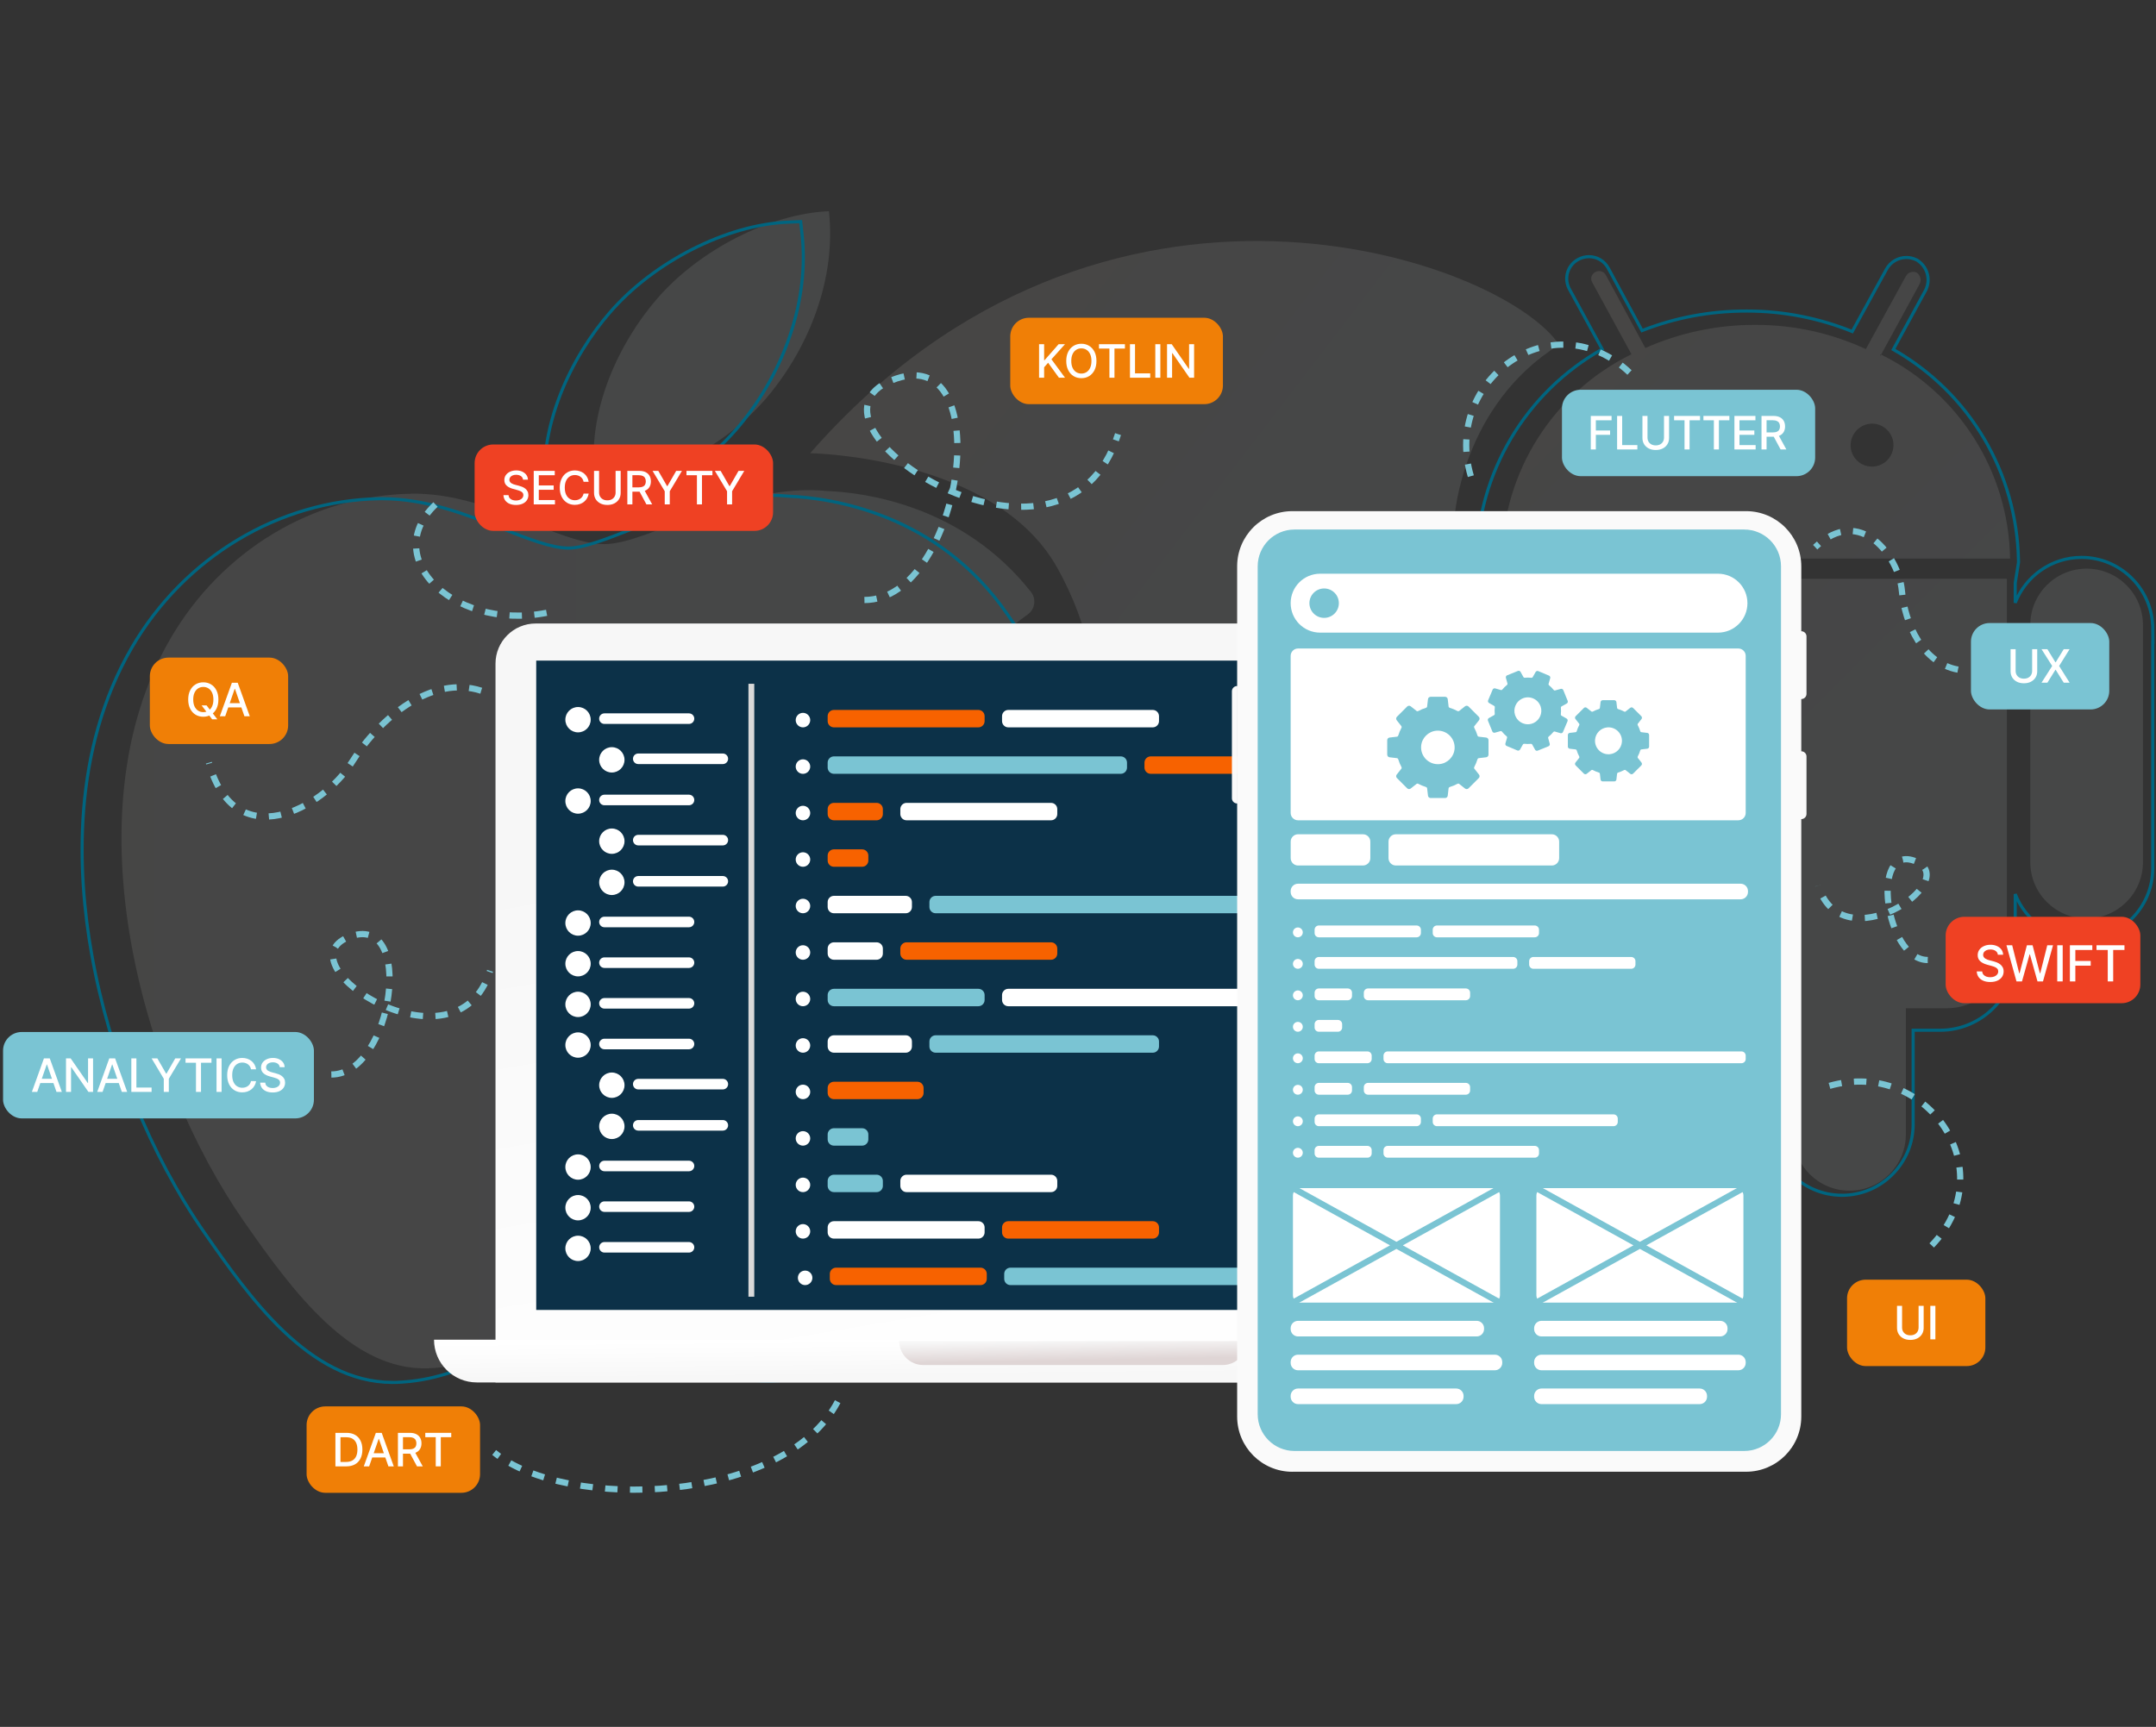 <svg fill="none" height="556" viewBox="0 0 694 556" width="694" xmlns="http://www.w3.org/2000/svg" xmlns:xlink="http://www.w3.org/1999/xlink"><rect x="0" y="0" width="694" height="556" fill="#333333" stroke="none"/><linearGradient id="a"><stop offset="0" stop-color="#f5efea"/><stop offset=".48" stop-color="#ecf5f8"/><stop offset="1" stop-color="#ecf5f8"/></linearGradient><linearGradient id="b" gradientUnits="userSpaceOnUse" x1="345.044" x2="460.033" xlink:href="#a" y1="104.626" y2="192.749"/><linearGradient id="c" gradientUnits="userSpaceOnUse" x1="39.105" x2="344.96" xlink:href="#a" y1="254.286" y2="254.286"/><linearGradient id="d" gradientUnits="userSpaceOnUse" x1="490.37" x2="665.288" xlink:href="#a" y1="153.799" y2="328.76"/><linearGradient id="e"><stop offset="0" stop-color="#fff"/><stop offset="1" stop-color="#f7f7f7"/></linearGradient><linearGradient id="f" gradientUnits="userSpaceOnUse" x1="368.529" x2="334.731" xlink:href="#e" y1="449.983" y2="250.684"/><linearGradient id="g" gradientUnits="userSpaceOnUse" x1="344.96" x2="345.062" xlink:href="#e" y1="430.844" y2="442.398"/><linearGradient id="h" gradientUnits="userSpaceOnUse" x1="345.387" x2="345.507" y1="431.493" y2="437.984"><stop offset="0" stop-color="#f7f7f7"/><stop offset="1" stop-color="#dfd5d5"/></linearGradient><path d="m260.805 145.917s59.436.937 79.518 36.896c11.343 20.316 11.687 36.274 11.687 36.274l-11.354 9.486h118.132l9.442-62.108s2.254-35.894 33.642-55.468c-18.245-27.373-146.662-73.124-241.076 34.911z" fill="url(#b)" opacity=".1"/><path d="m294.567 265.978c-.389-38.481 25.647-60.633 36.23-68.125 2.365-1.679 2.857-4.998 1.057-7.279-22.066-27.994-53.778-32-65.428-32.473-29.236-2.948-57.081 17.08-71.922 17.08-14.84 0-37.723-16.653-61.968-16.227-31.898.473-61.301 18.406-77.709 46.725-33.122 56.998-8.478 141.471 23.801 187.741 15.777 22.616 34.597 48.06 59.288 47.123 23.801-.927 32.78-15.262 61.542-15.262 28.763 0 36.842 15.262 62.016 14.789 25.59-.463 41.813-23.042 57.461-45.75 18.114-26.27 25.572-51.704 26.017-52.993-.557-.26-49.883-19-50.393-75.349zm-47.295-138.495c13.097-15.763 21.964-37.674 19.553-59.483-18.894.76-41.768 12.453-55.337 28.207-12.151 13.983-22.781 36.237-19.933 57.648 21.083 1.622 42.574-10.636 55.717-26.381z" fill="url(#c)" opacity=".1"/><path d="m126.303 445.087c-26.853 0-46.229-27.771-60.383-48.051-17.419-24.971-30.683-57.666-36.387-89.702-4.768-26.77-6.4-65.641 12.893-98.827 16.863-29.088 47.453-47.466 79.834-47.939h.955c13.978 0 27.065 5.155 38.623 9.708 8.078 3.181 15.712 6.185 21.147 6.185 4.805 0 12.031-2.828 20.406-6.101 12.42-4.859 27.882-10.914 44.132-10.914 2.087 0 4.156.102 6.169.297 13.848.584 48.148 5.489 70.576 38.026l2.578 3.746-3.812 2.486c-.074.046-.204.129-.38.241-8.849 5.47-37.695 26.371-37.306 65.482.446 49.525 41.749 67.736 46.461 69.656.167.065.269.111.297.13l3.635 1.678-1.298 3.783-.102.334c-2.644 8.364-10.463 30.228-25.906 52.612-14.924 21.652-31.843 46.187-59.817 46.697-.408 0-.807.009-1.206.009-12.327 0-20.842-3.653-29.069-7.186-8.756-3.755-17.02-7.307-30.507-7.307-14.191 0-22.873 3.672-32.065 7.557-8.051 3.403-16.38 6.927-28.002 7.381-.491.019-.974.028-1.465.028zm57.488-280.504c-1.354 0-2.708-.056-4.034-.158l-3.581-.278-.473-3.561c-3.088-23.199 8.599-46.158 20.564-59.919 14.089-16.357 37.667-28.346 57.331-29.134l4.127-.167.455 4.098c2.282 20.613-5.25 43.619-20.137 61.542-14.201 17.006-34.977 27.558-54.252 27.558z" stroke="#006580"/><path clip-rule="evenodd" d="m689.8 201.21c0-10.015-8.116-18.128-18.133-18.128-10.018 0-18.134 8.122-18.134 18.128v76.378c0 10.014 8.116 18.127 18.134 18.127 10.017 0 18.133-8.122 18.133-18.127v-76.555h-.084zm-205.644-14.809v118.513c-.112 10.728 8.496 19.509 19.218 19.62h.139 13.06v40.559c-.046 9.986 8.014 18.127 18.004 18.174 9.989.046 18.133-8.012 18.179-17.998v-40.558h24.45v40.558c.028 10.014 8.163 18.109 18.18 18.09 10.017-.027 18.115-8.159 18.096-18.174v-40.558h13.227c10.694-.055 19.321-8.753 19.274-19.444v-118.865l-162.356.083zm118.465-36.172c-3.803.028-6.901-3.032-6.92-6.834v-.093c.047-3.801 3.117-6.871 6.92-6.917 3.821.028 6.901 3.153 6.873 6.973-.028 3.783-3.089 6.843-6.873 6.871zm-74.472 0c-3.803-.028-6.855-3.125-6.836-6.917.028-3.802 3.126-6.853 6.919-6.834 3.794.028 6.855 3.125 6.836 6.917v.084c0 3.866-3.135 7.01-7.012 7.01m77.19-35.82 12.707-23.302c.603-1.27.195-2.791-.965-3.588-1.289-.603-2.819-.102-3.506 1.141l-12.883 23.478c-11.112-5.165-23.226-7.826-35.488-7.798-12.225-.056-24.32 2.485-35.487 7.446l-12.708-23.478c-.63-1.196-2.114-1.651-3.311-1.02-.037.018-.065.037-.102.056-1.169.584-1.642 1.994-1.057 3.162.027.056.055.111.092.167l12.615 23.126c-25.164 12.351-41.276 37.758-41.711 65.779h163.589c-.436-28.021-16.547-53.428-41.711-65.779m-146.486 68.756c-10.082.037-18.235 8.225-18.226 18.304v76.471c0 10.042 8.144 18.174 18.18 18.174s18.179-8.142 18.179-18.174v-76.378c.065-10.033-8.014-18.23-18.05-18.304" fill="url(#d)" fill-rule="evenodd" opacity=".1"/><path clip-rule="evenodd" d="m592.919 384.834c-12.606 0-22.883-10.256-22.91-22.848v-30.201h-15.537v30.192c-.065 12.564-10.323 22.773-22.873 22.773h-.111c-12.605-.065-22.817-10.366-22.762-22.977v-30.164h-8.839c-6.428-.065-12.485-2.652-17.011-7.269-4.527-4.618-6.985-10.729-6.92-17.192v-18.415c-3.543 8.114-11.65 13.798-21.055 13.798-12.661 0-22.956-10.293-22.956-22.95v-77.287c-.019-12.685 10.295-23.042 22.984-23.088h1.911l.195.185c8.496.788 15.647 6.222 18.921 13.705v-5.434l-.714-6.676v-.278c.445-28.587 15.833-54.337 40.487-68.292l-10.49-19.232c-.065-.111-.121-.213-.177-.325-1.716-3.449-.371-7.576 2.959-9.328.047-.028.102-.056.149-.083 1.001-.529 2.152-.816 3.292-.816 2.625 0 5.018 1.437 6.243 3.755l10.852 20.047c10.667-4.173 21.881-6.287 33.401-6.287h.584c11.474 0 23.031 2.272 33.679 6.593l11.01-20.057c1.289-2.337 3.747-3.783 6.409-3.783 1.076 0 2.115.232 3.098.686l.343.158.306.213c3.052 2.096 4.109 6.036 2.514 9.374l-.056.111-10.398 19.074c24.543 13.983 39.857 39.686 40.293 68.19v.408l-1.058 6.583v6.389c3.33-8.549 11.65-14.623 21.361-14.623 12.207 0 22.289 9.681 22.883 21.772l.028.056v.974l.046 4.515h-.046v72.79c0 12.629-10.277 22.912-22.911 22.912-9.711 0-18.031-6.073-21.361-14.623v19.603c.056 13.287-10.731 24.173-24.042 24.238h-8.811v30.191c.018 6.111-2.356 11.869-6.669 16.2-4.313 4.339-10.064 6.731-16.186 6.75h-.055z" fill-rule="evenodd" stroke="#006580"/><path d="m159.499 445.087h376.951v-231.424c0-7.131-5.788-12.917-12.92-12.917h-351.11c-7.133 0-12.921 5.786-12.921 12.917z" fill="url(#f)"/><path d="m523.734 212.689h-351.129v209.068h351.129z" fill="#0c3148"/><path d="m550.215 431.326h-410.509c0 7.604 6.168 13.77 13.773 13.77h382.971c7.606 0 13.774-6.166 13.774-13.77z" fill="url(#g)"/><path d="m401.327 431.753h-111.88c0 4.275 3.469 7.743 7.745 7.743h96.39c4.276 0 7.745-3.468 7.745-7.743z" fill="url(#h)"/><path d="m258.467 234.183c1.291 0 2.338-1.047 2.338-2.337 0-1.291-1.047-2.337-2.338-2.337-1.29 0-2.337 1.046-2.337 2.337 0 1.29 1.047 2.337 2.337 2.337z" fill="#fff"/><path d="m258.467 249.148c1.291 0 2.338-1.046 2.338-2.336 0-1.291-1.047-2.337-2.338-2.337-1.29 0-2.337 1.046-2.337 2.337 0 1.29 1.047 2.336 2.337 2.336z" fill="#fff"/><path d="m258.467 264.105c1.291 0 2.338-1.046 2.338-2.336 0-1.291-1.047-2.337-2.338-2.337-1.29 0-2.337 1.046-2.337 2.337 0 1.29 1.047 2.336 2.337 2.336z" fill="#fff"/><path d="m258.467 279.071c1.291 0 2.338-1.046 2.338-2.337 0-1.29-1.047-2.336-2.338-2.336-1.29 0-2.337 1.046-2.337 2.336 0 1.291 1.047 2.337 2.337 2.337z" fill="#fff"/><path d="m258.467 294.037c1.291 0 2.338-1.046 2.338-2.337 0-1.29-1.047-2.336-2.338-2.336-1.29 0-2.337 1.046-2.337 2.336 0 1.291 1.047 2.337 2.337 2.337z" fill="#fff"/><path d="m258.467 309.003c1.291 0 2.338-1.046 2.338-2.337 0-1.29-1.047-2.336-2.338-2.336-1.29 0-2.337 1.046-2.337 2.336 0 1.291 1.047 2.337 2.337 2.337z" fill="#fff"/><path d="m258.467 323.969c1.291 0 2.338-1.046 2.338-2.337 0-1.29-1.047-2.337-2.338-2.337-1.29 0-2.337 1.047-2.337 2.337 0 1.291 1.047 2.337 2.337 2.337z" fill="#fff"/><path d="m258.467 338.935c1.291 0 2.338-1.047 2.338-2.337 0-1.291-1.047-2.337-2.338-2.337-1.29 0-2.337 1.046-2.337 2.337 0 1.29 1.047 2.337 2.337 2.337z" fill="#fff"/><path d="m258.467 353.891c1.291 0 2.338-1.046 2.338-2.336 0-1.291-1.047-2.337-2.338-2.337-1.29 0-2.337 1.046-2.337 2.337 0 1.29 1.047 2.336 2.337 2.336z" fill="#fff"/><path d="m258.467 368.857c1.291 0 2.338-1.046 2.338-2.336 0-1.291-1.047-2.337-2.338-2.337-1.29 0-2.337 1.046-2.337 2.337 0 1.29 1.047 2.336 2.337 2.336z" fill="#fff"/><path d="m258.467 383.823c1.291 0 2.338-1.046 2.338-2.337 0-1.29-1.047-2.336-2.338-2.336-1.29 0-2.337 1.046-2.337 2.336 0 1.291 1.047 2.337 2.337 2.337z" fill="#fff"/><path d="m258.467 398.789c1.291 0 2.338-1.046 2.338-2.337 0-1.29-1.047-2.337-2.338-2.337-1.29 0-2.337 1.047-2.337 2.337 0 1.291 1.047 2.337 2.337 2.337z" fill="#fff"/><path d="m314.927 228.573h-46.498c-1.111 0-2.013.901-2.013 2.012v1.586c0 1.111.902 2.012 2.013 2.012h46.498c1.111 0 2.012-.901 2.012-2.012v-1.586c0-1.111-.901-2.012-2.012-2.012z" fill="#f76200"/><path d="m360.765 243.529h-92.336c-1.111 0-2.013.901-2.013 2.012v1.586c0 1.111.902 2.012 2.013 2.012h92.336c1.112 0 2.013-.901 2.013-2.012v-1.586c0-1.111-.901-2.012-2.013-2.012z" fill="#7ac4d3"/><path d="m282.175 258.495h-13.746c-1.111 0-2.013.901-2.013 2.013v1.585c0 1.111.902 2.012 2.013 2.012h13.746c1.112 0 2.013-.901 2.013-2.012v-1.585c0-1.112-.901-2.013-2.013-2.013z" fill="#f76200"/><path d="m277.5 273.461h-9.071c-1.111 0-2.013.901-2.013 2.012v1.586c0 1.111.902 2.012 2.013 2.012h9.071c1.112 0 2.013-.901 2.013-2.012v-1.586c0-1.111-.901-2.012-2.013-2.012z" fill="#f76200"/><path d="m291.534 288.427h-23.105c-1.111 0-2.013.901-2.013 2.012v1.586c0 1.111.902 2.012 2.013 2.012h23.105c1.112 0 2.013-.901 2.013-2.012v-1.586c0-1.111-.901-2.012-2.013-2.012z" fill="#fff"/><path d="m282.175 303.393h-13.746c-1.111 0-2.013.901-2.013 2.012v1.586c0 1.111.902 2.012 2.013 2.012h13.746c1.112 0 2.013-.901 2.013-2.012v-1.586c0-1.111-.901-2.012-2.013-2.012z" fill="#fff"/><path d="m314.927 318.359h-46.498c-1.111 0-2.013.901-2.013 2.012v1.586c0 1.111.902 2.012 2.013 2.012h46.498c1.111 0 2.012-.901 2.012-2.012v-1.586c0-1.111-.901-2.012-2.012-2.012z" fill="#7ac4d3"/><path d="m291.534 333.325h-23.105c-1.111 0-2.013.901-2.013 2.012v1.585c0 1.112.902 2.013 2.013 2.013h23.105c1.112 0 2.013-.901 2.013-2.013v-1.585c0-1.111-.901-2.012-2.013-2.012z" fill="#fff"/><path d="m295.281 348.281h-26.852c-1.111 0-2.013.901-2.013 2.012v1.586c0 1.111.902 2.012 2.013 2.012h26.852c1.112 0 2.013-.901 2.013-2.012v-1.586c0-1.111-.901-2.012-2.013-2.012z" fill="#f76200"/><path d="m277.5 363.247h-9.071c-1.111 0-2.013.901-2.013 2.012v1.586c0 1.111.902 2.012 2.013 2.012h9.071c1.112 0 2.013-.901 2.013-2.012v-1.586c0-1.111-.901-2.012-2.013-2.012z" fill="#7ac4d3"/><path d="m282.175 378.213h-13.746c-1.111 0-2.013.901-2.013 2.012v1.586c0 1.111.902 2.012 2.013 2.012h13.746c1.112 0 2.013-.901 2.013-2.012v-1.586c0-1.111-.901-2.012-2.013-2.012z" fill="#7ac4d3"/><path d="m314.927 393.179h-46.498c-1.111 0-2.013.901-2.013 2.012v1.586c0 1.111.902 2.012 2.013 2.012h46.498c1.111 0 2.012-.901 2.012-2.012v-1.586c0-1.111-.901-2.012-2.012-2.012z" fill="#fff"/><path d="m371.061 228.573h-46.497c-1.112 0-2.013.901-2.013 2.012v1.586c0 1.111.901 2.012 2.013 2.012h46.497c1.112 0 2.013-.901 2.013-2.012v-1.586c0-1.111-.901-2.012-2.013-2.012z" fill="#fff"/><path d="m416.909 243.529h-46.497c-1.112 0-2.013.901-2.013 2.012v1.586c0 1.111.901 2.012 2.013 2.012h46.497c1.112 0 2.013-.901 2.013-2.012v-1.586c0-1.111-.901-2.012-2.013-2.012z" fill="#f76200"/><path d="m338.319 258.495h-46.497c-1.112 0-2.013.901-2.013 2.013v1.585c0 1.111.901 2.012 2.013 2.012h46.497c1.112 0 2.013-.901 2.013-2.012v-1.585c0-1.112-.901-2.013-2.013-2.013z" fill="#fff"/><path d="m469.297 288.427h-168.117c-1.111 0-2.012.901-2.012 2.012v1.586c0 1.111.901 2.012 2.012 2.012h168.117c1.111 0 2.012-.901 2.012-2.012v-1.586c0-1.111-.901-2.012-2.012-2.012z" fill="#7ac4d3"/><path d="m338.319 303.393h-46.497c-1.112 0-2.013.901-2.013 2.012v1.586c0 1.111.901 2.012 2.013 2.012h46.497c1.112 0 2.013-.901 2.013-2.012v-1.586c0-1.111-.901-2.012-2.013-2.012z" fill="#f76200"/><path d="m408.478 318.359h-83.914c-1.112 0-2.013.901-2.013 2.012v1.586c0 1.111.901 2.012 2.013 2.012h83.914c1.112 0 2.013-.901 2.013-2.012v-1.586c0-1.111-.901-2.012-2.013-2.012z" fill="#fff"/><path d="m371.061 333.325h-69.881c-1.111 0-2.012.901-2.012 2.012v1.585c0 1.112.901 2.013 2.012 2.013h69.881c1.112 0 2.013-.901 2.013-2.013v-1.585c0-1.111-.901-2.012-2.013-2.012z" fill="#7ac4d3"/><path d="m338.319 378.213h-46.497c-1.112 0-2.013.901-2.013 2.012v1.586c0 1.111.901 2.012 2.013 2.012h46.497c1.112 0 2.013-.901 2.013-2.012v-1.586c0-1.111-.901-2.012-2.013-2.012z" fill="#fff"/><path d="m371.061 393.179h-46.497c-1.112 0-2.013.901-2.013 2.012v1.586c0 1.111.901 2.012 2.013 2.012h46.497c1.112 0 2.013-.901 2.013-2.012v-1.586c0-1.111-.901-2.012-2.013-2.012z" fill="#f76200"/><path d="m259.163 413.755c1.291 0 2.337-1.046 2.337-2.337 0-1.29-1.046-2.336-2.337-2.336s-2.337 1.046-2.337 2.336c0 1.291 1.046 2.337 2.337 2.337z" fill="#fff"/><path d="m315.622 408.145h-46.497c-1.112 0-2.013.901-2.013 2.012v1.586c0 1.111.901 2.012 2.013 2.012h46.497c1.112 0 2.013-.901 2.013-2.012v-1.586c0-1.111-.901-2.012-2.013-2.012z" fill="#f76200"/><path d="m442.852 408.145h-117.593c-1.111 0-2.012.901-2.012 2.012v1.586c0 1.111.901 2.012 2.012 2.012h117.593c1.112 0 2.013-.901 2.013-2.012v-1.586c0-1.111-.901-2.012-2.013-2.012z" fill="#7ac4d3"/><g fill="#fff"><path d="m186.064 235.796c2.254 0 4.081-1.827 4.081-4.08s-1.827-4.08-4.081-4.08-4.081 1.827-4.081 4.08 1.827 4.08 4.081 4.08z"/><path d="m221.783 229.676h-27.223c-.937 0-1.697.76-1.697 1.697v.009c0 .938.76 1.697 1.697 1.697h27.223c.938 0 1.698-.759 1.698-1.697v-.009c0-.937-.76-1.697-1.698-1.697z"/><path d="m186.064 261.982c2.254 0 4.081-1.827 4.081-4.08s-1.827-4.08-4.081-4.08-4.081 1.827-4.081 4.08 1.827 4.08 4.081 4.08z"/><path d="m221.783 255.862h-27.223c-.937 0-1.697.76-1.697 1.697v.009c0 .937.76 1.697 1.697 1.697h27.223c.938 0 1.698-.76 1.698-1.697v-.009c0-.937-.76-1.697-1.698-1.697z"/><path d="m186.064 340.548c2.254 0 4.081-1.827 4.081-4.08s-1.827-4.08-4.081-4.08-4.081 1.827-4.081 4.08 1.827 4.08 4.081 4.08z"/><path d="m221.783 334.428h-27.223c-.937 0-1.697.76-1.697 1.697v.009c0 .938.76 1.697 1.697 1.697h27.223c.938 0 1.698-.759 1.698-1.697v-.009c0-.937-.76-1.697-1.698-1.697z"/><path d="m186.064 392.919c2.254 0 4.081-1.826 4.081-4.08 0-2.253-1.827-4.079-4.081-4.079s-4.081 1.826-4.081 4.079c0 2.254 1.827 4.08 4.081 4.08z"/><path d="m194.569 386.8h27.214c.937 0 1.698.76 1.698 1.696 0 .937-.761 1.697-1.698 1.697h-27.214c-.936 0-1.697-.76-1.697-1.697 0-.936.761-1.696 1.697-1.696z"/><path d="m186.064 406.012c2.254 0 4.081-1.826 4.081-4.08 0-2.253-1.827-4.079-4.081-4.079s-4.081 1.826-4.081 4.079c0 2.254 1.827 4.08 4.081 4.08z"/><path d="m194.569 399.892h27.214c.937 0 1.698.761 1.698 1.697 0 .937-.761 1.697-1.698 1.697h-27.214c-.936 0-1.697-.76-1.697-1.697 0-.936.761-1.697 1.697-1.697z"/><path d="m186.064 301.26c2.254 0 4.081-1.826 4.081-4.079 0-2.254-1.827-4.08-4.081-4.08s-4.081 1.826-4.081 4.08c0 2.253 1.827 4.079 4.081 4.079z"/><path d="m221.783 295.14h-27.223c-.937 0-1.697.76-1.697 1.697v.01c0 .937.76 1.696 1.697 1.696h27.223c.938 0 1.698-.759 1.698-1.696v-.01c0-.937-.76-1.697-1.698-1.697z"/><path d="m186.064 327.455c2.254 0 4.081-1.826 4.081-4.08 0-2.253-1.827-4.08-4.081-4.08s-4.081 1.827-4.081 4.08c0 2.254 1.827 4.08 4.081 4.08z"/><path d="m221.783 321.335h-27.223c-.937 0-1.697.76-1.697 1.697v.01c0 .937.76 1.696 1.697 1.696h27.223c.938 0 1.698-.759 1.698-1.696v-.01c0-.937-.76-1.697-1.698-1.697z"/><path d="m186.064 314.362c2.254 0 4.081-1.826 4.081-4.079 0-2.254-1.827-4.08-4.081-4.08s-4.081 1.826-4.081 4.08c0 2.253 1.827 4.079 4.081 4.079z"/><path d="m221.783 308.242h-27.223c-.937 0-1.697.76-1.697 1.697v.01c0 .937.76 1.696 1.697 1.696h27.223c.938 0 1.698-.759 1.698-1.696v-.01c0-.937-.76-1.697-1.698-1.697z"/><path d="m186.064 379.827c2.254 0 4.081-1.827 4.081-4.08 0-2.254-1.827-4.08-4.081-4.08s-4.081 1.826-4.081 4.08c0 2.253 1.827 4.08 4.081 4.08z"/><path d="m194.569 373.707h27.214c.937 0 1.698.76 1.698 1.697 0 .936-.761 1.697-1.698 1.697h-27.214c-.936 0-1.697-.761-1.697-1.697 0-.937.761-1.697 1.697-1.697z"/><path d="m196.944 248.722c2.254 0 4.081-1.827 4.081-4.08s-1.827-4.08-4.081-4.08-4.081 1.827-4.081 4.08 1.827 4.08 4.081 4.08z"/><path d="m232.673 242.602h-27.224c-.937 0-1.697.76-1.697 1.697v.009c0 .937.76 1.697 1.697 1.697h27.224c.937 0 1.697-.76 1.697-1.697v-.009c0-.937-.76-1.697-1.697-1.697z"/><path d="m196.944 274.908c2.254 0 4.081-1.827 4.081-4.08 0-2.254-1.827-4.08-4.081-4.08s-4.081 1.826-4.081 4.08c0 2.253 1.827 4.08 4.081 4.08z"/><path d="m232.673 268.788h-27.224c-.937 0-1.697.76-1.697 1.697v.009c0 .937.76 1.697 1.697 1.697h27.224c.937 0 1.697-.76 1.697-1.697v-.009c0-.937-.76-1.697-1.697-1.697z"/><path d="m196.944 353.474c2.254 0 4.081-1.827 4.081-4.08s-1.827-4.08-4.081-4.08-4.081 1.827-4.081 4.08 1.827 4.08 4.081 4.08z"/><path d="m232.673 347.354h-27.224c-.937 0-1.697.76-1.697 1.697v.009c0 .938.76 1.697 1.697 1.697h27.224c.937 0 1.697-.759 1.697-1.697v-.009c0-.937-.76-1.697-1.697-1.697z"/><path d="m196.944 288.167c2.254 0 4.081-1.826 4.081-4.08 0-2.253-1.827-4.079-4.081-4.079s-4.081 1.826-4.081 4.079c0 2.254 1.827 4.08 4.081 4.08z"/><path d="m232.673 282.048h-27.224c-.937 0-1.697.759-1.697 1.696v.01c0 .937.76 1.697 1.697 1.697h27.224c.937 0 1.697-.76 1.697-1.697v-.01c0-.937-.76-1.696-1.697-1.696z"/><path d="m196.944 366.734c2.254 0 4.081-1.827 4.081-4.08s-1.827-4.08-4.081-4.08-4.081 1.827-4.081 4.08 1.827 4.08 4.081 4.08z"/><path d="m232.673 360.614h-27.224c-.937 0-1.697.76-1.697 1.697v.009c0 .937.76 1.697 1.697 1.697h27.224c.937 0 1.697-.76 1.697-1.697v-.009c0-.937-.76-1.697-1.697-1.697z"/></g><path d="m242.792 220.153h-1.874v197.339h1.874z" fill="#d9d9d9"/><path clip-rule="evenodd" d="m416.01 473.859c-9.823 0-17.781-7.965-17.781-17.775v-273.735c0-9.82 7.958-17.776 17.781-17.776h146.031c9.823 0 17.781 7.956 17.781 17.776v20.882c.927 0 1.679.751 1.679 1.678v18.49c0 .927-.752 1.678-1.679 1.678v16.811c.927 0 1.679.751 1.679 1.678v18.49c0 .927-.752 1.678-1.679 1.678v192.341c0 9.819-7.958 17.775-17.781 17.775h-146.031zm-17.791-252.983c-.927 0-1.678.751-1.678 1.679v34.457c0 .927.751 1.678 1.678 1.678v-37.823z" fill="#fafafa" fill-rule="evenodd"/><path d="m561.438 170.489h-144.742c-6.547 0-11.854 5.306-11.854 11.851v272.974c0 6.545 5.307 11.85 11.854 11.85h144.742c6.547 0 11.854-5.305 11.854-11.85v-272.974c0-6.545-5.307-11.851-11.854-11.851z" fill="#7ac4d3"/><path d="m499.506 268.602h-50.179c-1.312 0-2.375 1.063-2.375 2.374v5.313c0 1.311 1.063 2.374 2.375 2.374h50.179c1.312 0 2.375-1.063 2.375-2.374v-5.313c0-1.311-1.063-2.374-2.375-2.374z" fill="#fff"/><path d="m438.725 268.602h-20.888c-1.312 0-2.375 1.063-2.375 2.374v5.313c0 1.311 1.063 2.374 2.375 2.374h20.888c1.311 0 2.374-1.063 2.374-2.374v-5.313c0-1.311-1.063-2.374-2.374-2.374z" fill="#fff"/><path d="m480.455 382.525h-61.895c-1.311 0-2.374 1.063-2.374 2.374v32.129c0 1.311 1.063 2.374 2.374 2.374h61.895c1.311 0 2.374-1.063 2.374-2.374v-32.129c0-1.311-1.063-2.374-2.374-2.374z" fill="#fff"/><path d="m558.822 382.525h-61.894c-1.311 0-2.375 1.063-2.375 2.374v32.129c0 1.311 1.064 2.374 2.375 2.374h61.894c1.312 0 2.375-1.063 2.375-2.374v-32.129c0-1.311-1.063-2.374-2.375-2.374z" fill="#fff"/><path d="m559.555 208.794h-141.727c-1.312 0-2.375 1.063-2.375 2.374v50.563c0 1.311 1.063 2.374 2.375 2.374h141.727c1.312 0 2.375-1.063 2.375-2.374v-50.563c0-1.311-1.063-2.374-2.375-2.374z" fill="#fff"/><path d="m416.186 419.392 66.643-36.877m-66.643.01 66.643 36.877" stroke="#7ac4d3" stroke-width="2"/><path d="m494.553 419.392 66.644-36.877m-66.644.01 66.644 36.877" stroke="#7ac4d3" stroke-width="2"/><path d="m560.288 284.523h-142.46c-1.312 0-2.375 1.063-2.375 2.374v.278c0 1.311 1.063 2.374 2.375 2.374h142.46c1.311 0 2.374-1.063 2.374-2.374v-.278c0-1.311-1.063-2.374-2.374-2.374z" fill="#fff"/><path d="m475.335 425.262h-57.507c-1.312 0-2.375 1.063-2.375 2.374v.278c0 1.311 1.063 2.374 2.375 2.374h57.507c1.311 0 2.374-1.063 2.374-2.374v-.278c0-1.311-1.063-2.374-2.374-2.374z" fill="#fff"/><path d="m553.702 425.262h-57.507c-1.311 0-2.374 1.063-2.374 2.374v.278c0 1.311 1.063 2.374 2.374 2.374h57.507c1.312 0 2.375-1.063 2.375-2.374v-.278c0-1.311-1.063-2.374-2.375-2.374z" fill="#fff"/><path d="m481.188 436.157h-63.36c-1.312 0-2.375 1.063-2.375 2.374v.278c0 1.311 1.063 2.374 2.375 2.374h63.36c1.311 0 2.374-1.063 2.374-2.374v-.278c0-1.311-1.063-2.374-2.374-2.374z" fill="#fff"/><path d="m559.555 436.157h-63.36c-1.311 0-2.374 1.063-2.374 2.374v.278c0 1.311 1.063 2.374 2.374 2.374h63.36c1.312 0 2.375-1.063 2.375-2.374v-.278c0-1.311-1.063-2.374-2.375-2.374z" fill="#fff"/><path d="m468.74 447.052h-50.912c-1.312 0-2.375 1.063-2.375 2.374v.278c0 1.311 1.063 2.374 2.375 2.374h50.912c1.311 0 2.375-1.063 2.375-2.374v-.278c0-1.311-1.064-2.374-2.375-2.374z" fill="#fff"/><path d="m547.108 447.052h-50.913c-1.311 0-2.374 1.063-2.374 2.374v.278c0 1.311 1.063 2.374 2.374 2.374h50.913c1.311 0 2.374-1.063 2.374-2.374v-.278c0-1.311-1.063-2.374-2.374-2.374z" fill="#fff"/><path d="m424.942 184.713h128.056c5.24 0 9.488 4.247 9.488 9.486s-4.248 9.486-9.488 9.486h-128.056c-5.241 0-9.489-4.247-9.489-9.486s4.248-9.486 9.489-9.486z" fill="#fff"/><path d="m426.231 198.937c2.618 0 4.74-2.121 4.74-4.738s-2.122-4.738-4.74-4.738-4.74 2.121-4.74 4.738 2.122 4.738 4.74 4.738z" fill="#7ac4d3"/><path d="m478.386 237.465-2.374-.278c-.195-.019-.353-.158-.417-.353-.26-.881-.613-1.724-1.049-2.522-.092-.176-.083-.389.047-.538l1.484-1.873c.269-.333.241-.825-.065-1.131l-3.302-3.301c-.306-.306-.789-.334-1.132-.065l-1.873 1.484c-.158.12-.371.139-.538.046-.798-.426-1.642-.779-2.523-1.048-.186-.055-.325-.213-.353-.417l-.278-2.374c-.046-.426-.417-.751-.844-.751h-4.665c-.427 0-.798.325-.845.751l-.278 2.374c-.018.195-.157.352-.352.417-.881.26-1.725.612-2.523 1.048-.176.093-.39.084-.538-.046l-1.874-1.484c-.334-.269-.825-.241-1.131.065l-3.302 3.301c-.307.306-.334.788-.065 1.131l1.484 1.873c.12.158.139.371.046.538-.427.798-.779 1.641-1.048 2.522-.056.186-.213.325-.417.353l-2.375.278c-.427.046-.751.417-.751.844v4.664c0 .426.324.797.751.844l2.375.278c.194.018.352.157.417.352.26.881.612 1.725 1.048 2.522.093.176.084.39-.046.538l-1.484 1.873c-.269.334-.242.825.065 1.131l3.302 3.301c.306.306.788.334 1.131.065l1.874-1.483c.158-.121.371-.139.538-.047.798.427 1.642.779 2.523 1.048.185.056.324.213.352.417l.278 2.374c.047.427.418.751.845.751h4.665c.427 0 .798-.324.844-.751l.278-2.374c.019-.194.158-.352.353-.417.881-.259 1.725-.612 2.523-1.048.176-.092.389-.083.538.047l1.873 1.483c.334.269.826.241 1.132-.065l3.302-3.301c.306-.306.334-.788.065-1.131l-1.484-1.873c-.121-.158-.139-.371-.047-.538.427-.797.78-1.641 1.049-2.522.055-.185.213-.324.417-.352l2.374-.278c.427-.047.752-.418.752-.844v-4.664c0-.427-.325-.798-.752-.844zm-15.109 8.558c-3.33.26-6.085-2.494-5.825-5.823.204-2.615 2.328-4.738 4.944-4.942 3.33-.26 6.084 2.494 5.825 5.823-.204 2.615-2.329 4.738-4.944 4.942z" fill="#7ac4d3"/><path d="m530.236 235.963-1.902-.223c-.157-.018-.287-.13-.334-.278-.213-.705-.491-1.382-.834-2.021-.075-.139-.065-.306.037-.436l1.187-1.502c.213-.269.195-.659-.056-.909l-2.652-2.652c-.242-.241-.631-.269-.909-.056l-1.503 1.187c-.121.102-.297.112-.436.037-.64-.343-1.317-.63-2.022-.834-.148-.046-.26-.176-.278-.334l-.223-1.901c-.037-.343-.334-.603-.677-.603h-3.747c-.343 0-.64.26-.677.603l-.223 1.901c-.019.158-.13.288-.278.334-.705.213-1.382.491-2.022.834-.139.075-.306.065-.436-.037l-1.503-1.187c-.269-.213-.658-.194-.909.056l-2.653 2.652c-.241.241-.269.631-.055.909l1.187 1.502c.102.12.111.297.037.436-.343.639-.631 1.316-.835 2.021-.046.148-.176.26-.334.278l-1.901.223c-.343.037-.603.334-.603.677v3.746c0 .343.26.64.603.677l1.901.222c.158.019.288.13.334.278.214.705.492 1.382.835 2.022.074.139.065.306-.037.436l-1.187 1.502c-.214.269-.195.658.055.909l2.653 2.651c.241.242.631.269.909.056l1.503-1.187c.12-.102.297-.111.436-.037.64.343 1.317.631 2.022.835.148.046.259.176.278.333l.223 1.901c.037.343.334.603.677.603h3.747c.343 0 .64-.26.677-.603l.223-1.901c.018-.157.13-.287.278-.333.705-.214 1.382-.492 2.022-.835.139-.074.306-.065.436.037l1.503 1.187c.269.213.658.195.909-.056l2.652-2.651c.241-.242.269-.631.056-.909l-1.187-1.502c-.102-.121-.112-.297-.037-.436.343-.64.63-1.317.834-2.022.047-.148.177-.259.334-.278l1.902-.222c.343-.037.603-.334.603-.677v-3.746c0-.343-.26-.64-.603-.677zm-12.123 6.871c-2.671.213-4.888-2.003-4.675-4.674.167-2.104 1.864-3.801 3.97-3.968 2.671-.214 4.888 2.003 4.675 4.673-.167 2.105-1.865 3.802-3.97 3.969z" fill="#7ac4d3"/><path d="m502.4 221.794-1.845.51c-.149.047-.316-.009-.418-.139-.464-.575-.974-1.094-1.54-1.557-.12-.102-.176-.26-.129-.418l.538-1.845c.092-.334-.075-.686-.39-.816l-3.45-1.456c-.316-.139-.687 0-.863.288l-.946 1.669c-.074.139-.232.213-.39.194-.723-.083-1.456-.083-2.189-.018-.157.018-.306-.065-.389-.204l-.928-1.678c-.167-.306-.538-.436-.853-.306l-3.469 1.409c-.325.13-.492.482-.399.816l.51 1.845c.047.149-.009.316-.139.418-.575.463-1.094.973-1.558 1.539-.102.12-.26.176-.418.13l-1.845-.538c-.334-.093-.687.074-.817.389l-1.456 3.45c-.139.315 0 .686.288.862l1.669.946c.139.074.214.232.195.389-.083.723-.083 1.456-.019 2.189.019.157-.064.305-.204.389l-1.678.927c-.307.167-.436.538-.307.853l1.41 3.468c.13.325.483.492.817.399l1.845-.51c.149-.046.316.009.418.139.464.575.974 1.094 1.539 1.558.121.102.177.259.13.417l-.538 1.845c-.092.334.075.686.39.816l3.45 1.456c.316.139.687 0 .863-.287l.946-1.669c.074-.139.232-.214.39-.195.723.083 1.456.083 2.189.018.157-.018.306.065.389.204l.928 1.679c.167.306.538.436.853.306l3.469-1.41c.325-.13.492-.482.399-.816l-.51-1.845c-.047-.148.009-.315.139-.417.575-.464 1.094-.974 1.558-1.539.102-.121.26-.177.417-.13l1.846.538c.334.092.687-.075.817-.39l1.456-3.449c.139-.316 0-.686-.288-.863l-1.669-.945c-.139-.075-.214-.232-.195-.39.083-.723.083-1.456.018-2.188-.018-.158.065-.306.204-.39l1.679-.927c.306-.167.436-.538.306-.853l-1.409-3.468c-.13-.324-.483-.491-.817-.399zm-8.644 10.933c-2.393 1.196-5.278-.019-6.085-2.569-.64-2.012.297-4.228 2.189-5.174 2.393-1.196 5.278.019 6.085 2.569.64 2.012-.297 4.228-2.189 5.174z" fill="#7ac4d3"/><path d="m417.772 301.78c.876 0 1.586-.71 1.586-1.586s-.71-1.586-1.586-1.586-1.586.71-1.586 1.586.71 1.586 1.586 1.586z" fill="#fff"/><path d="m417.772 311.914c.876 0 1.586-.71 1.586-1.585 0-.876-.71-1.586-1.586-1.586s-1.586.71-1.586 1.586c0 .875.71 1.585 1.586 1.585z" fill="#fff"/><path d="m417.772 322.049c.876 0 1.586-.71 1.586-1.585 0-.876-.71-1.586-1.586-1.586s-1.586.71-1.586 1.586c0 .875.71 1.585 1.586 1.585z" fill="#fff"/><path d="m417.772 332.184c.876 0 1.586-.71 1.586-1.585 0-.876-.71-1.586-1.586-1.586s-1.586.71-1.586 1.586c0 .875.71 1.585 1.586 1.585z" fill="#fff"/><path d="m417.772 342.319c.876 0 1.586-.71 1.586-1.585 0-.876-.71-1.586-1.586-1.586s-1.586.71-1.586 1.586c0 .875.71 1.585 1.586 1.585z" fill="#fff"/><path d="m417.772 352.454c.876 0 1.586-.71 1.586-1.586 0-.875-.71-1.585-1.586-1.585s-1.586.71-1.586 1.585c0 .876.71 1.586 1.586 1.586z" fill="#fff"/><path d="m417.772 362.598c.876 0 1.586-.71 1.586-1.585 0-.876-.71-1.586-1.586-1.586s-1.586.71-1.586 1.586c0 .875.71 1.585 1.586 1.585z" fill="#fff"/><path d="m417.772 372.733c.876 0 1.586-.71 1.586-1.586 0-.875-.71-1.585-1.586-1.585s-1.586.71-1.586 1.585c0 .876.71 1.586 1.586 1.586z" fill="#fff"/><path d="m456.014 297.978h-31.49c-.753 0-1.363.61-1.363 1.363v1.075c0 .753.61 1.364 1.363 1.364h31.49c.753 0 1.364-.611 1.364-1.364v-1.075c0-.753-.611-1.363-1.364-1.363z" fill="#fff"/><path d="m487.068 308.113h-62.544c-.753 0-1.363.61-1.363 1.363v1.075c0 .753.61 1.364 1.363 1.364h62.544c.753 0 1.364-.611 1.364-1.364v-1.075c0-.753-.611-1.363-1.364-1.363z" fill="#fff"/><path d="m433.837 318.248h-9.313c-.753 0-1.363.61-1.363 1.363v1.075c0 .753.61 1.363 1.363 1.363h9.313c.753 0 1.363-.61 1.363-1.363v-1.075c0-.753-.61-1.363-1.363-1.363z" fill="#fff"/><path d="m430.665 328.383h-6.141c-.753 0-1.363.61-1.363 1.363v1.075c0 .753.61 1.363 1.363 1.363h6.141c.753 0 1.363-.61 1.363-1.363v-1.075c0-.753-.61-1.363-1.363-1.363z" fill="#fff"/><path d="m440.172 338.517h-15.648c-.753 0-1.363.611-1.363 1.363v1.076c0 .753.61 1.363 1.363 1.363h15.648c.753 0 1.363-.61 1.363-1.363v-1.076c0-.752-.61-1.363-1.363-1.363z" fill="#fff"/><path d="m433.837 348.652h-9.313c-.753 0-1.363.611-1.363 1.363v1.076c0 .753.61 1.363 1.363 1.363h9.313c.753 0 1.363-.61 1.363-1.363v-1.076c0-.752-.61-1.363-1.363-1.363z" fill="#fff"/><path d="m456.014 358.787h-31.49c-.753 0-1.363.61-1.363 1.363v1.076c0 .753.61 1.363 1.363 1.363h31.49c.753 0 1.364-.61 1.364-1.363v-1.076c0-.753-.611-1.363-1.364-1.363z" fill="#fff"/><path d="m440.172 368.931h-15.648c-.753 0-1.363.611-1.363 1.363v1.076c0 .753.61 1.363 1.363 1.363h15.648c.753 0 1.363-.61 1.363-1.363v-1.076c0-.752-.61-1.363-1.363-1.363z" fill="#fff"/><path d="m494.034 297.978h-31.49c-.753 0-1.363.61-1.363 1.363v1.075c0 .753.61 1.364 1.363 1.364h31.49c.753 0 1.363-.611 1.363-1.364v-1.075c0-.753-.61-1.363-1.363-1.363z" fill="#fff"/><path d="m525.079 308.113h-31.49c-.753 0-1.364.61-1.364 1.363v1.075c0 .753.611 1.364 1.364 1.364h31.49c.753 0 1.363-.611 1.363-1.364v-1.075c0-.753-.61-1.363-1.363-1.363z" fill="#fff"/><path d="m471.857 318.248h-31.49c-.753 0-1.364.61-1.364 1.363v1.075c0 .753.611 1.363 1.364 1.363h31.49c.753 0 1.363-.61 1.363-1.363v-1.075c0-.753-.61-1.363-1.363-1.363z" fill="#fff"/><path d="m560.566 338.517h-113.864c-.753 0-1.364.611-1.364 1.363v1.076c0 .753.611 1.363 1.364 1.363h113.864c.753 0 1.364-.61 1.364-1.363v-1.076c0-.752-.611-1.363-1.364-1.363z" fill="#fff"/><path d="m471.857 348.652h-31.49c-.753 0-1.364.611-1.364 1.363v1.076c0 .753.611 1.363 1.364 1.363h31.49c.753 0 1.363-.61 1.363-1.363v-1.076c0-.752-.61-1.363-1.363-1.363z" fill="#fff"/><path d="m519.384 358.787h-56.84c-.753 0-1.363.61-1.363 1.363v1.076c0 .753.61 1.363 1.363 1.363h56.84c.753 0 1.363-.61 1.363-1.363v-1.076c0-.753-.61-1.363-1.363-1.363z" fill="#fff"/><path d="m494.034 368.931h-47.332c-.753 0-1.364.611-1.364 1.363v1.076c0 .753.611 1.363 1.364 1.363h47.332c.753 0 1.363-.61 1.363-1.363v-1.076c0-.752-.61-1.363-1.363-1.363z" fill="#fff"/><rect fill="#7ac4d3" height="27.818" rx="6" width="100.061" x=".984" y="332.268"/><path d="m90.052 343.6c-.056-.499-.288-.885-.696-1.159-.408-.277-.92-.416-1.539-.416-.443 0-.826.07-1.149.211-.323.137-.574.326-.754.569-.176.238-.264.511-.264.816 0 .257.06.478.179.664.123.186.283.342.48.469.2.123.414.226.643.311.228.081.448.147.659.2l1.054.274c.344.084.697.198 1.059.342s.697.334 1.007.569c.309.236.559.527.748.875.193.348.29.764.29 1.249 0 .611-.158 1.153-.474 1.628-.313.474-.768.848-1.365 1.122-.594.274-1.312.411-2.155.411-.808 0-1.507-.129-2.098-.385-.59-.256-1.052-.62-1.386-1.09-.334-.475-.518-1.037-.553-1.686h1.634c.032.389.158.714.379.974.225.257.511.448.859.575.351.122.736.184 1.154.184.46 0 .87-.072 1.228-.216.362-.148.646-.351.854-.611.207-.264.311-.571.311-.922 0-.32-.091-.582-.274-.785-.179-.204-.423-.373-.733-.506-.306-.133-.652-.251-1.038-.353l-1.275-.348c-.864-.235-1.549-.581-2.055-1.038-.502-.456-.754-1.06-.754-1.812 0-.622.169-1.164.506-1.628.337-.464.794-.824 1.37-1.08.576-.26 1.226-.39 1.95-.39.731 0 1.375.128 1.934.385.562.256 1.005.609 1.328 1.059.323.446.492.959.506 1.538z" fill="#fff"/><path d="m82.439 344.274h-1.644c-.063-.351-.181-.66-.353-.927-.172-.267-.383-.493-.632-.679-.249-.187-.529-.327-.838-.422-.306-.095-.631-.142-.975-.142-.622 0-1.179.156-1.671.469-.488.312-.875.771-1.159 1.375-.281.604-.422 1.342-.422 2.213 0 .878.141 1.619.422 2.223.285.604.673 1.061 1.165 1.37s1.045.463 1.66.463c.341 0 .664-.045.97-.137.309-.094.589-.233.838-.416.249-.182.46-.406.632-.669.176-.267.297-.572.364-.917l1.644.006c-.088.53-.258 1.018-.511 1.464-.249.443-.571.826-.964 1.149-.39.319-.836.567-1.339.743-.502.175-1.05.263-1.644.263-.934 0-1.767-.221-2.498-.664-.731-.446-1.307-1.083-1.729-1.912-.418-.829-.627-1.818-.627-2.966 0-1.152.211-2.141.632-2.967.422-.828.998-1.464 1.729-1.907.731-.446 1.562-.669 2.493-.669.573 0 1.107.083 1.602.248.499.161.947.4 1.344.716.397.313.726.696.986 1.149.26.449.436.964.527 1.543z" fill="#fff"/><path d="m71.326 340.766v10.789h-1.629v-10.789z" fill="#fff"/><path d="m59.721 342.167v-1.401h8.353v1.401h-3.368v9.388h-1.623v-9.388z" fill="#fff"/><path d="m48.803 340.766h1.85l2.82 4.905h.116l2.82-4.905h1.85l-3.916 6.554v4.235h-1.623v-4.235z" fill="#fff"/><path d="m42.278 351.555v-10.789h1.629v9.388h4.891v1.401z" fill="#fff"/><path d="m33.021 351.555h-1.729l3.884-10.789h1.881l3.884 10.789h-1.729l-3.051-8.829h-.084zm.29-4.225h5.607v1.37h-5.607z" fill="#fff"/><path d="m29.956 340.766v10.789h-1.497l-5.486-7.913h-.1v7.913h-1.629v-10.789h1.507l5.492 7.923h.1v-7.923z" fill="#fff"/><path d="m11.988 351.555h-1.729l3.884-10.789h1.881l3.884 10.789h-1.728l-3.051-8.829h-.084zm.29-4.225h5.607v1.37h-5.607z" fill="#fff"/><rect fill="#7ac4d3" height="27.818" rx="6" width="81.5" x="502.787" y="125.49"/><path d="m567.016 144.704v-10.79h3.848c.836 0 1.53.144 2.081.432.555.288.97.687 1.244 1.196.274.506.411 1.091.411 1.754 0 .661-.139 1.242-.416 1.744-.274.499-.689.887-1.244 1.165-.552.277-1.245.416-2.082.416h-2.914v-1.402h2.767c.527 0 .955-.075 1.286-.226.333-.151.578-.371.732-.659.155-.288.232-.634.232-1.038 0-.407-.079-.76-.237-1.059-.155-.298-.399-.526-.733-.684-.33-.162-.764-.243-1.301-.243h-2.045v9.394zm5.329-4.868 2.666 4.868h-1.855l-2.614-4.868z" fill="#fff"/><path d="m558.297 144.704v-10.79h6.767v1.401h-5.138v3.288h4.785v1.396h-4.785v3.304h5.201v1.401z" fill="#fff"/><path d="m548.321 135.315v-1.401h8.353v1.401h-3.368v9.389h-1.623v-9.389z" fill="#fff"/><path d="m538.877 135.315v-1.401h8.353v1.401h-3.368v9.389h-1.623v-9.389z" fill="#fff"/><path d="m535.63 133.914h1.634v7.097c0 .755-.177 1.424-.532 2.007-.355.58-.854 1.036-1.497 1.37-.643.33-1.397.495-2.261.495-.861 0-1.612-.165-2.255-.495-.643-.334-1.142-.79-1.497-1.37-.355-.583-.532-1.252-.532-2.007v-7.097h1.628v6.965c0 .488.107.922.322 1.301.217.38.525.678.922.896.397.214.868.321 1.412.321.548 0 1.021-.107 1.418-.321.4-.218.706-.516.917-.896.214-.379.321-.813.321-1.301z" fill="#fff"/><path d="m520.535 144.704v-10.79h1.629v9.389h4.89v1.401z" fill="#fff"/><path d="m512.062 144.704v-10.79h6.693v1.401h-5.064v3.288h4.585v1.396h-4.585v4.705z" fill="#fff"/><rect fill="#f07f06" height="27.818" rx="6" width="44.522" x="48.232" y="211.725"/><path d="m72.486 230.617h-1.729l3.884-10.79h1.881l3.884 10.79h-1.729l-3.051-8.83h-.084zm.29-4.225h5.607v1.37h-5.607z" fill="#fff"/><path d="m64.895 227.119h1.602l1.128 1.47.532.653 1.797 2.345h-1.665l-1.202-1.565-.411-.569zm5.407-1.897c0 1.152-.211 2.143-.632 2.972-.422.825-1 1.461-1.734 1.907-.731.443-1.562.664-2.493.664-.935 0-1.769-.221-2.503-.664-.731-.446-1.307-1.084-1.729-1.912-.422-.829-.632-1.818-.632-2.967 0-1.152.211-2.14.632-2.966.422-.829.998-1.464 1.729-1.907.734-.446 1.569-.669 2.503-.669.931 0 1.762.223 2.493.669.734.443 1.312 1.078 1.734 1.907.422.826.632 1.814.632 2.966zm-1.613 0c0-.878-.142-1.617-.427-2.218-.281-.604-.667-1.06-1.159-1.369-.488-.313-1.042-.469-1.66-.469-.622 0-1.177.156-1.665.469-.488.309-.875.765-1.159 1.369-.281.601-.422 1.34-.422 2.218s.141 1.62.422 2.224c.285.6.671 1.057 1.159 1.369.488.31 1.043.464 1.665.464.618 0 1.172-.154 1.66-.464.492-.312.878-.769 1.159-1.369.285-.604.427-1.346.427-2.224z" fill="#fff"/><rect fill="#f07f06" height="27.818" rx="6" width="55.834" x="98.692" y="452.811"/><path d="m136.897 462.726v-1.401h8.354v1.401h-3.368v9.389h-1.623v-9.389z" fill="#fff"/><path d="m128.087 472.115v-10.79h3.847c.836 0 1.53.144 2.082.432.555.288.97.686 1.244 1.196.274.505.411 1.09.411 1.754 0 .66-.139 1.242-.417 1.744-.274.499-.688.887-1.243 1.164-.552.278-1.246.417-2.082.417h-2.914v-1.402h2.766c.527 0 .956-.075 1.286-.226.334-.151.578-.371.733-.659.154-.288.232-.634.232-1.038 0-.407-.079-.76-.237-1.059-.155-.298-.399-.527-.733-.685-.33-.161-.764-.242-1.302-.242h-2.044v9.394zm5.328-4.869 2.667 4.869h-1.855l-2.614-4.869z" fill="#fff"/><path d="m118.83 472.115h-1.728l3.884-10.79h1.881l3.884 10.79h-1.728l-3.052-8.83h-.084zm.29-4.226h5.607v1.37h-5.607z" fill="#fff"/><path d="m111.461 472.115h-3.494v-10.79h3.605c1.057 0 1.966.216 2.724.648.759.428 1.341 1.045 1.745 1.849.407.801.611 1.761.611 2.882 0 1.124-.205 2.09-.616 2.898-.408.807-.998 1.429-1.771 1.865-.773.432-1.708.648-2.804.648zm-1.865-1.423h1.776c.822 0 1.505-.154 2.05-.464.544-.312.952-.763 1.222-1.354.271-.593.406-1.317.406-2.17 0-.847-.135-1.565-.406-2.155-.267-.59-.665-1.038-1.196-1.343-.531-.306-1.189-.459-1.976-.459h-1.876z" fill="#fff"/><rect fill="#ef4123" height="27.818" rx="6" width="96.07" x="152.777" y="143.108"/><path d="m230.117 151.606h1.85l2.819 4.905h.116l2.82-4.905h1.85l-3.916 6.554v4.236h-1.623v-4.236z" fill="#fff"/><path d="m220.973 153.007v-1.401h8.353v1.401h-3.367v9.389h-1.623v-9.389z" fill="#fff"/><path d="m210.055 151.606h1.85l2.819 4.905h.116l2.82-4.905h1.849l-3.915 6.554v4.236h-1.623v-4.236z" fill="#fff"/><path d="m201.936 162.396v-10.79h3.847c.837 0 1.531.144 2.082.432.555.288.97.686 1.244 1.196.274.505.411 1.09.411 1.754 0 .66-.139 1.242-.416 1.744-.274.499-.689.887-1.244 1.164-.552.278-1.246.417-2.082.417h-2.914v-1.402h2.767c.527 0 .955-.075 1.286-.226.333-.151.577-.371.732-.659s.232-.634.232-1.038c0-.407-.079-.76-.237-1.059-.155-.298-.399-.527-.733-.685-.33-.161-.764-.242-1.301-.242h-2.045v9.394zm5.328-4.868 2.667 4.868h-1.855l-2.614-4.868z" fill="#fff"/><path d="m198.158 151.606h1.633v7.096c0 .756-.177 1.425-.532 2.008-.355.579-.854 1.036-1.497 1.369-.643.331-1.396.496-2.261.496-.86 0-1.612-.165-2.255-.496-.643-.333-1.142-.79-1.497-1.369-.355-.583-.532-1.252-.532-2.008v-7.096h1.628v6.965c0 .488.107.922.322 1.301.218.379.525.678.922.896.397.214.868.321 1.412.321.549 0 1.021-.107 1.418-.321.401-.218.706-.517.917-.896.214-.379.322-.813.322-1.301z" fill="#fff"/><path d="m189.491 155.115h-1.644c-.064-.352-.181-.661-.354-.928-.172-.267-.382-.493-.632-.679-.249-.186-.529-.327-.838-.422-.306-.095-.631-.142-.975-.142-.622 0-1.179.156-1.67.469-.489.312-.875.771-1.16 1.375-.281.604-.421 1.342-.421 2.213 0 .878.14 1.619.421 2.223.285.604.673 1.061 1.165 1.37s1.045.463 1.66.463c.341 0 .664-.045.97-.137.309-.094.588-.233.838-.416.249-.182.46-.405.632-.669.176-.267.297-.572.364-.917l1.644.006c-.088.53-.258 1.018-.511 1.464-.25.443-.571.826-.965 1.149-.39.32-.836.567-1.338.743-.503.175-1.051.263-1.645.263-.934 0-1.767-.221-2.498-.664-.73-.446-1.307-1.083-1.728-1.912-.418-.829-.627-1.818-.627-2.966 0-1.152.21-2.141.632-2.966.422-.829.998-1.465 1.729-1.908.73-.446 1.561-.669 2.492-.669.573 0 1.107.083 1.602.248.499.161.947.4 1.344.716.397.313.726.696.986 1.149.26.449.435.964.527 1.544z" fill="#fff"/><path d="m171.807 162.396v-10.79h6.767v1.401h-5.139v3.288h4.786v1.396h-4.786v3.303h5.202v1.402z" fill="#fff"/><path d="m168.366 154.44c-.057-.499-.289-.885-.696-1.159-.408-.277-.921-.416-1.539-.416-.443 0-.826.07-1.149.211-.323.137-.574.326-.753.569-.176.239-.264.511-.264.816 0 .257.06.478.179.664.123.186.283.343.48.469.2.123.414.227.643.311.228.081.448.147.659.2l1.054.274c.344.084.697.198 1.059.342s.697.334 1.006.569c.31.236.559.527.749.875.193.348.29.764.29 1.249 0 .611-.158 1.153-.475 1.628-.312.474-.767.848-1.365 1.122-.593.274-1.312.411-2.155.411-.808 0-1.507-.128-2.098-.385-.59-.256-1.052-.62-1.386-1.09-.333-.475-.518-1.037-.553-1.686h1.634c.031.39.158.714.379.974.225.257.511.448.859.575.352.123.736.184 1.154.184.461 0 .87-.072 1.228-.216.362-.148.647-.351.854-.611.207-.264.311-.571.311-.922 0-.32-.091-.581-.274-.785-.179-.204-.423-.372-.733-.506-.305-.133-.651-.251-1.038-.353l-1.275-.348c-.864-.235-1.55-.581-2.056-1.038-.502-.456-.753-1.06-.753-1.812 0-.622.169-1.164.506-1.628.337-.463.794-.823 1.37-1.08.576-.26 1.226-.39 1.95-.39.731 0 1.375.128 1.934.385.562.256 1.005.609 1.328 1.059.323.446.492.959.506 1.538z" fill="#fff"/><rect fill="#ef4123" height="27.818" rx="6" width="62.662" x="626.293" y="295.177"/><path d="m674.845 305.854v-1.512h9.005v1.512h-3.63v10.125h-1.75v-10.125z" fill="#fff"/><path d="m666.283 315.979v-11.637h7.216v1.512h-5.46v3.545h4.943v1.506h-4.943v5.074z" fill="#fff"/><path d="m663.966 304.342v11.637h-1.755v-11.637z" fill="#fff"/><path d="m649.088 315.979-3.227-11.637h1.847l2.267 9.012h.108l2.358-9.012h1.829l2.358 9.017h.108l2.262-9.017h1.852l-3.233 11.637h-1.767l-2.449-8.716h-.091l-2.449 8.716z" fill="#fff"/><path d="m643.1 307.399c-.061-.538-.311-.955-.75-1.25-.44-.299-.993-.449-1.659-.449-.478 0-.89.076-1.239.227-.348.148-.619.353-.812.614-.19.258-.285.551-.285.881 0 .276.065.515.194.716.132.2.305.369.517.505.216.133.447.245.693.336.246.087.483.159.71.215l1.136.296c.372.091.752.214 1.143.369.39.156.751.36 1.085.614.333.254.602.568.807.943.208.375.312.824.312 1.347 0 .659-.17 1.244-.511 1.755-.337.512-.828.915-1.472 1.211-.64.295-1.415.443-2.324.443-.871 0-1.625-.139-2.261-.415-.636-.277-1.135-.669-1.494-1.176-.36-.512-.559-1.118-.597-1.818h1.761c.034.42.171.77.409 1.051.243.276.552.483.927.619.378.133.793.199 1.244.199.496 0 .937-.078 1.324-.233.39-.159.697-.379.92-.659.224-.284.335-.616.335-.994 0-.345-.098-.627-.295-.847-.193-.22-.456-.402-.79-.545-.329-.144-.702-.271-1.119-.381l-1.375-.375c-.932-.254-1.671-.627-2.216-1.119-.542-.493-.813-1.144-.813-1.955 0-.67.182-1.256.546-1.756s.856-.888 1.477-1.164c.621-.281 1.322-.421 2.102-.421.788 0 1.483.138 2.086.415.606.276 1.083.657 1.432 1.142.348.481.53 1.034.545 1.659z" fill="#fff"/><rect fill="#f07f06" height="27.818" rx="6" width="44.522" x="594.551" y="412.012"/><path d="m622.986 420.436v10.79h-1.628v-10.79z" fill="#fff"/><path d="m617.579 420.436h1.634v7.097c0 .755-.178 1.424-.533 2.007-.355.58-.853 1.036-1.496 1.37-.643.33-1.397.495-2.261.495-.861 0-1.613-.165-2.256-.495-.643-.334-1.142-.79-1.497-1.37-.354-.583-.532-1.252-.532-2.007v-7.097h1.629v6.965c0 .488.107.922.321 1.301.218.38.525.678.922.896.397.214.868.321 1.413.321.548 0 1.02-.107 1.417-.321.401-.218.707-.516.917-.896.215-.379.322-.813.322-1.301z" fill="#fff"/><rect fill="#7ac4d3" height="27.818" rx="6" width="44.522" x="634.435" y="200.597"/><path d="m659.044 209.022 2.582 4.22h.085l2.582-4.22h1.887l-3.362 5.395 3.383 5.395h-1.897l-2.593-4.163h-.085l-2.592 4.163h-1.898l3.442-5.395-3.421-5.395z" fill="#fff"/><path d="m654.132 209.022h1.634v7.096c0 .756-.177 1.425-.532 2.008-.355.579-.854 1.036-1.497 1.369-.643.331-1.396.496-2.261.496-.861 0-1.612-.165-2.255-.496-.643-.333-1.142-.79-1.497-1.369-.355-.583-.532-1.252-.532-2.008v-7.096h1.628v6.965c0 .488.107.922.322 1.301.217.379.525.678.922.896.397.214.868.321 1.412.321.548 0 1.021-.107 1.418-.321.4-.218.706-.517.917-.896.214-.379.321-.813.321-1.301z" fill="#fff"/><rect fill="#f07f06" height="27.818" rx="6" width="68.454" x="325.194" y="102.308"/><path d="m384.372 110.822v10.79h-1.497l-5.486-7.913h-.1v7.913h-1.628v-10.79h1.507l5.491 7.924h.1v-7.924z" fill="#fff"/><path d="m373.512 110.822v10.79h-1.629v-10.79z" fill="#fff"/><path d="m363.729 121.612v-10.79h1.628v9.389h4.891v1.401z" fill="#fff"/><path d="m353.753 112.224v-1.402h8.353v1.402h-3.368v9.388h-1.623v-9.388z" fill="#fff"/><path d="m352.941 116.217c0 1.152-.211 2.143-.632 2.972-.422.825-1 1.461-1.734 1.907-.731.442-1.562.664-2.493.664-.935 0-1.769-.222-2.503-.664-.731-.446-1.307-1.084-1.729-1.913-.422-.828-.632-1.817-.632-2.966 0-1.152.21-2.141.632-2.966.422-.829.998-1.465 1.729-1.907.734-.446 1.568-.669 2.503-.669.931 0 1.762.223 2.493.669.734.442 1.312 1.078 1.734 1.907.421.825.632 1.814.632 2.966zm-1.613 0c0-.878-.142-1.617-.427-2.218-.281-.604-.667-1.06-1.159-1.37-.488-.312-1.042-.468-1.66-.468-.622 0-1.177.156-1.665.468-.489.31-.875.766-1.16 1.37-.281.601-.421 1.34-.421 2.218s.14 1.619.421 2.224c.285.6.671 1.057 1.16 1.369.488.309 1.043.464 1.665.464.618 0 1.172-.155 1.66-.464.492-.312.878-.769 1.159-1.369.285-.605.427-1.346.427-2.224z" fill="#fff"/><path d="m334.469 121.612v-10.79h1.629v5.153h.131l4.527-5.153h2.051l-4.354 4.858 4.369 5.932h-1.96l-3.489-4.821-1.275 1.465v3.356z" fill="#fff"/><path d="m473.448 153.307c-9.216-31.063 26.453-56.546 51.074-33.381" stroke="#7ac4d3" stroke-dasharray="4 4" stroke-width="2"/><path d="m588.9 349.608c31.159-8.917 56.31 26.982 32.904 51.374" stroke="#7ac4d3" stroke-dasharray="4 4" stroke-width="2"/><path d="m175.943 197.307c-31.176 6.14-56.247-19.989-32.789-37.363" stroke="#7ac4d3" stroke-dasharray="4 4" stroke-width="2"/><path d="m154.899 222.388c-15.768-5.1-32.464 8.345-41.739 23.181-9.276 14.836-37.566 30.136-45.914 0" stroke="#7ac4d3" stroke-dasharray="4 4" stroke-width="2"/><path d="m630.254 215.594c-11.187-2.034-17.094-14.47-18.055-25.399-.962-10.929-13.329-27.919-27.896-14.025" stroke="#7ac4d3" stroke-dasharray="4 4" stroke-width="2"/><path d="m269.637 451.287c-17.347 33.051-87.376 35.369-110.565 16.36" stroke="#7ac4d3" stroke-dasharray="4 4" stroke-width="2"/><path d="m106.667 345.95c19.847 0 27.267-53.085 5.47-44.208-21.797 8.877 34.783 45.436 45.604 10.827" stroke="#7ac4d3" stroke-dasharray="4 4" stroke-width="2"/><path d="m620.522 309.086c-13.696 0-18.817-38.108-3.775-31.735 15.043 6.372-24.003 32.616-31.471 7.772" stroke="#7ac4d3" stroke-dasharray="4 4" stroke-width="2"/><path d="m278.261 193.179c31.718 0 43.577-84.926 8.742-70.724s55.587 72.688 72.881 17.321" stroke="#7ac4d3" stroke-dasharray="4 4" stroke-width="2"/></svg>
